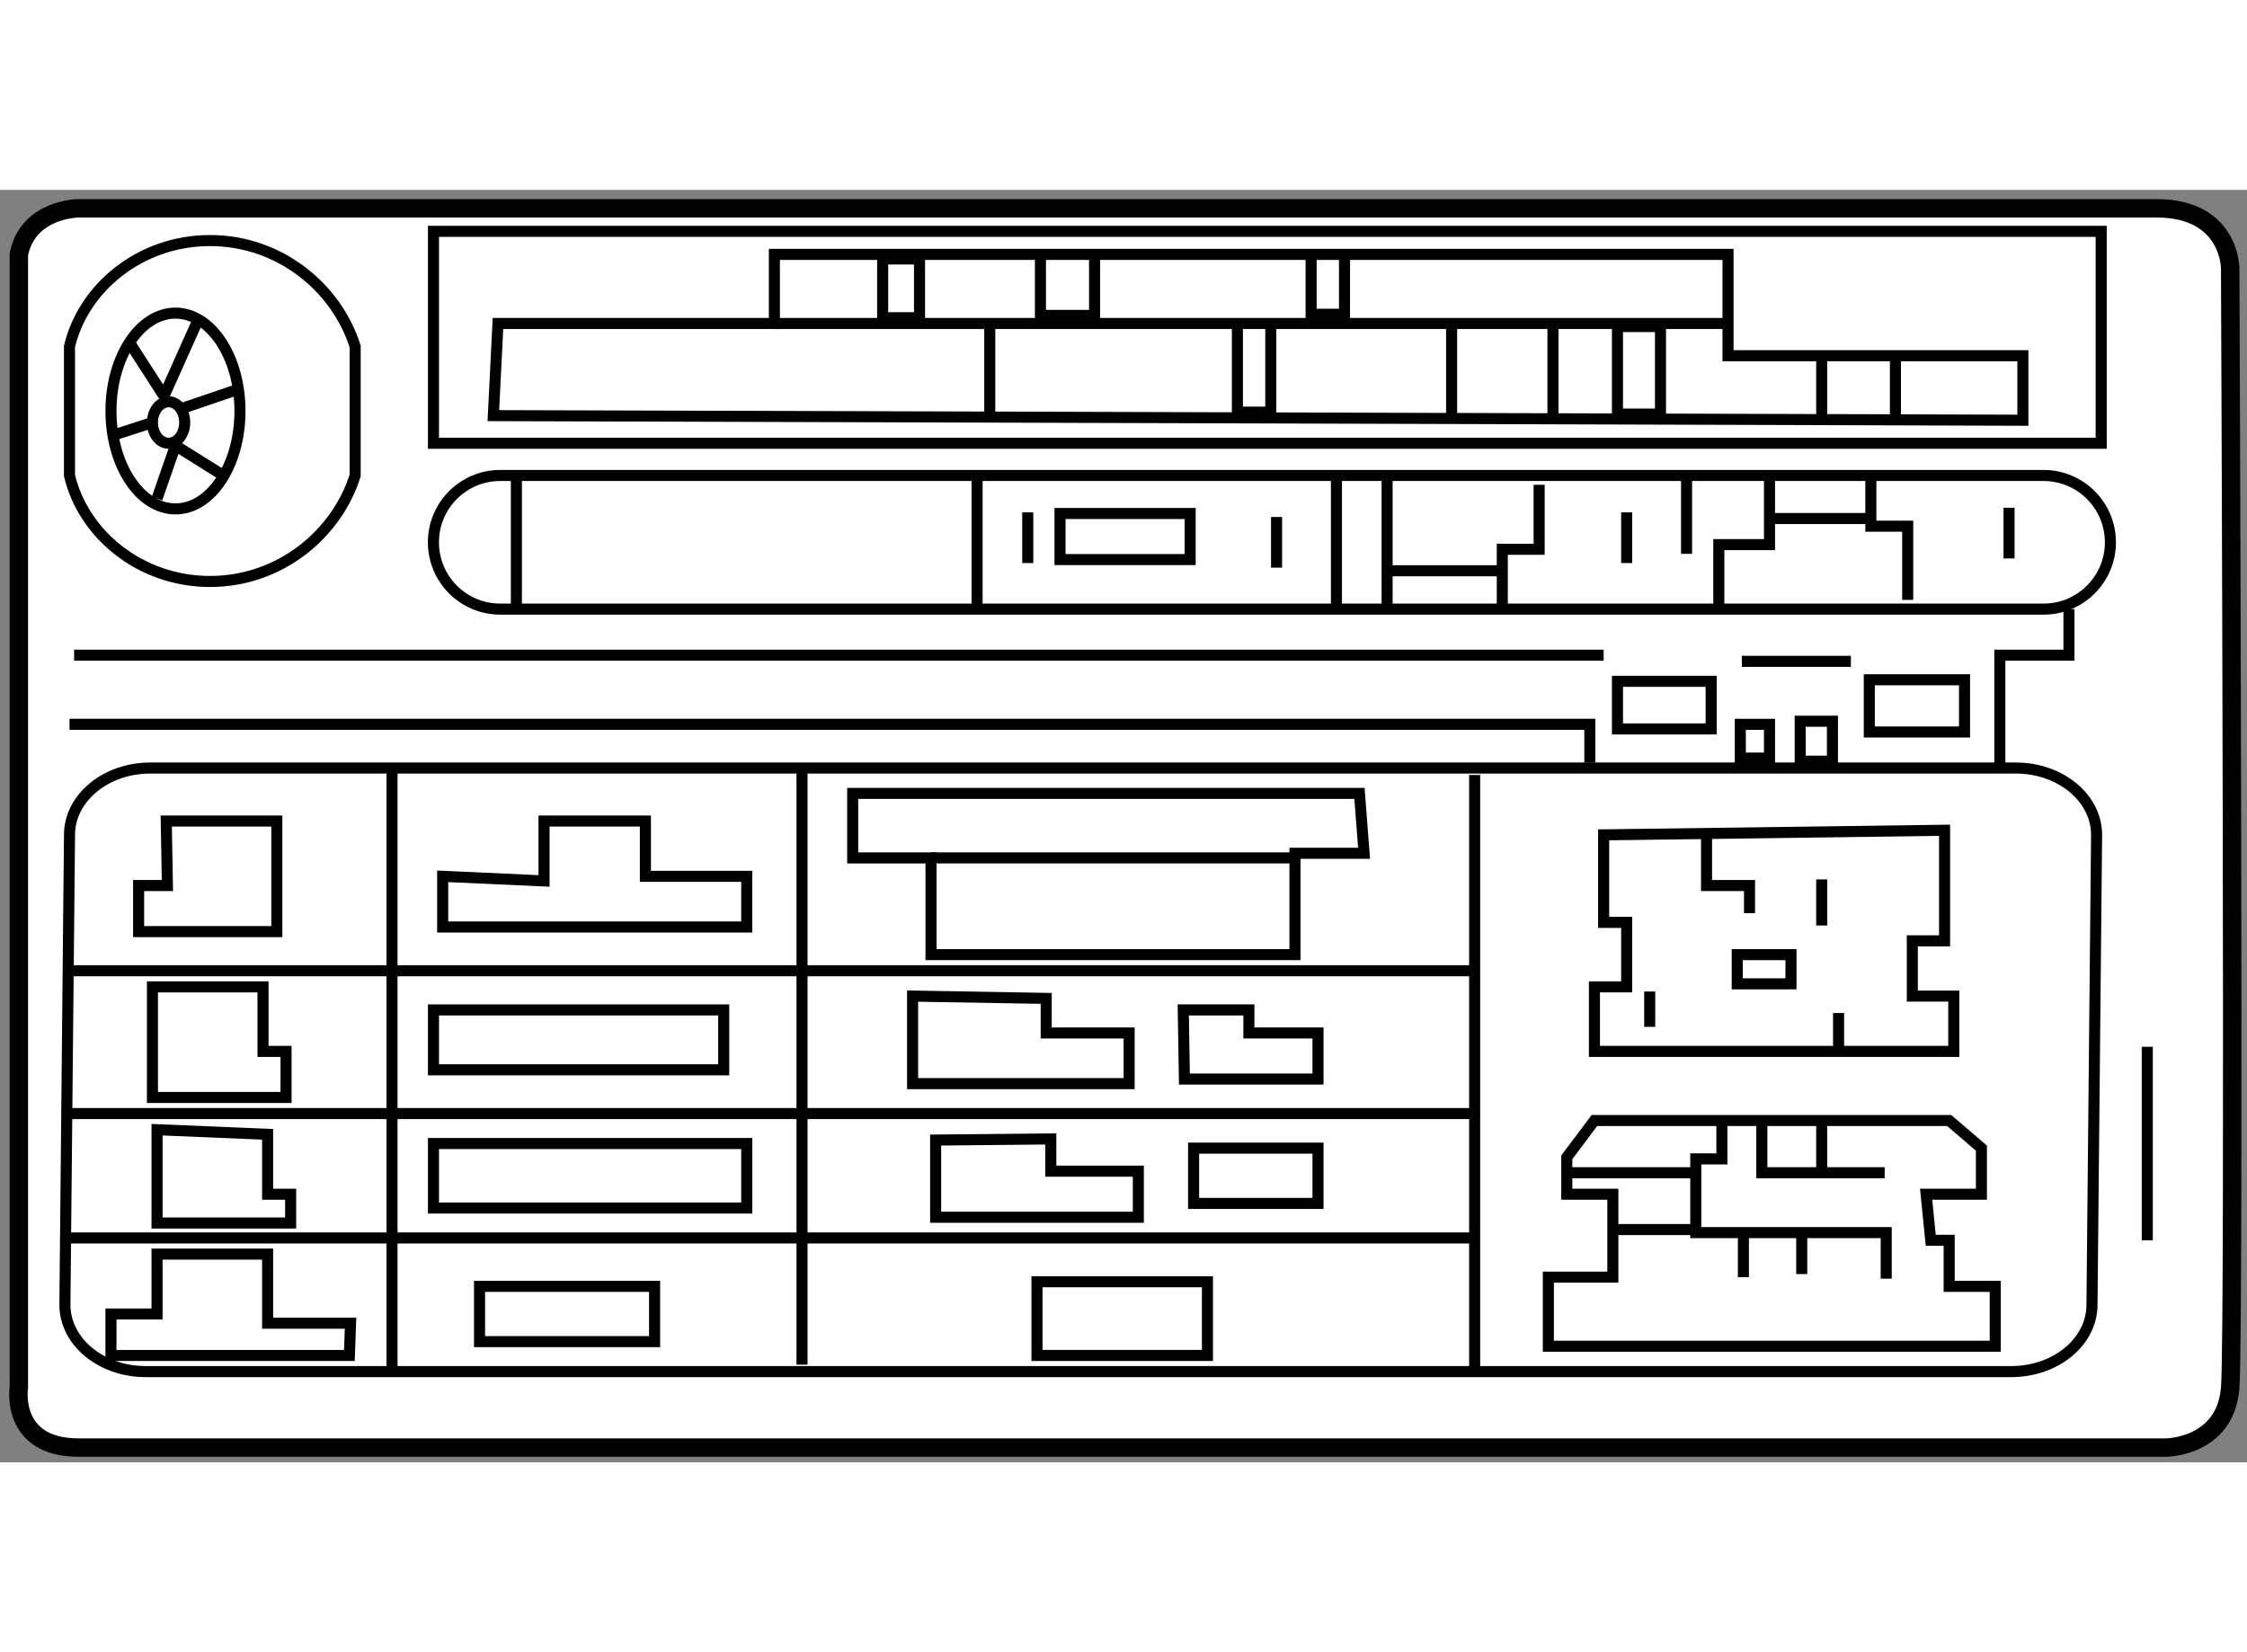 <?xml version="1.0" encoding="utf-8"?>
<!-- Generator: Adobe Illustrator 15.1.0, SVG Export Plug-In . SVG Version: 6.00 Build 0)  -->
<!DOCTYPE svg PUBLIC "-//W3C//DTD SVG 1.1//EN" "http://www.w3.org/Graphics/SVG/1.1/DTD/svg11.dtd">
<svg version="1.1" xmlns="http://www.w3.org/2000/svg" xmlns:xlink="http://www.w3.org/1999/xlink" x="0px" y="0px" width="244.8px"
	 height="180px" viewBox="103.739 23.59 60.967 34.525" enable-background="new 0 0 244.8 180" xml:space="preserve">
	
<rect x="103.739" y="23.59" width="60.967" height="34.525" fill="#808080" stroke="none"/>
	
<g><path fill="#FFFFFF" stroke="#000000" stroke-width="0.5" d="M104.25,25.34v30.75c0,0-0.25,1.625,1.625,1.625s56.625,0,56.625,0
			s1.625,0,1.75-1.625s0-30.375,0-30.375s0-1.625-2-1.625h-56.375C105.875,24.09,104.5,24.09,104.25,25.34z"></path><path fill="none" stroke="#000000" stroke-width="0.3" d="M113.375,31.34c-0.5,1.588-2.039,2.875-3.938,2.875l0,0
			c-1.898,0-3.438-1.287-3.813-2.875v-3.5c0.375-1.588,1.914-2.875,3.813-2.875l0,0c1.898,0,3.438,1.287,3.938,2.875V31.34z"></path><ellipse fill="none" stroke="#000000" stroke-width="0.3" cx="108.5" cy="29.59" rx="1.75" ry="2.656"></ellipse><path fill="none" stroke="#000000" stroke-width="0.3" d="M161,33.152c0,1.001-0.812,1.813-1.813,1.813h-41.875
			c-1.001,0-1.813-0.812-1.813-1.813l0,0c0-1.001,0.812-1.813,1.813-1.813h41.875C160.188,31.34,161,32.151,161,33.152L161,33.152z"></path><path fill="none" stroke="#000000" stroke-width="0.3" d="M105.5,53.84l0.125-12.75l0,0c0-1.001,0.981-1.813,2.191-1.813h50.618
			c1.211,0,2.191,0.812,2.191,1.813l0,0L160.5,53.84l0,0c0,1.001-0.98,1.813-2.191,1.813h-50.618
			C106.481,55.652,105.5,54.841,105.5,53.84L105.5,53.84"></path><line fill="none" stroke="#000000" stroke-width="0.3" x1="105.5" y1="52.027" x2="143.625" y2="52.027"></line><line fill="none" stroke="#000000" stroke-width="0.3" x1="105.5" y1="48.652" x2="143.75" y2="48.652"></line><line fill="none" stroke="#000000" stroke-width="0.3" x1="105.625" y1="44.777" x2="143.625" y2="44.777"></line><line fill="none" stroke="#000000" stroke-width="0.3" x1="143.75" y1="39.465" x2="143.75" y2="55.59"></line><line fill="none" stroke="#000000" stroke-width="0.3" x1="114.375" y1="39.34" x2="114.375" y2="55.652"></line><line fill="none" stroke="#000000" stroke-width="0.3" x1="125.5" y1="39.34" x2="125.5" y2="55.465"></line><line fill="none" stroke="#000000" stroke-width="0.3" x1="105.75" y1="36.215" x2="147.25" y2="36.215"></line><polyline fill="none" stroke="#000000" stroke-width="0.3" points="105.625,38.09 146.875,38.09 146.875,39.132 		"></polyline><line fill="none" stroke="#000000" stroke-width="0.3" x1="158.25" y1="32.215" x2="158.25" y2="33.59"></line><line fill="none" stroke="#000000" stroke-width="0.3" x1="147.875" y1="32.34" x2="147.875" y2="33.715"></line><line fill="none" stroke="#000000" stroke-width="0.3" x1="138.375" y1="32.465" x2="138.375" y2="33.84"></line><line fill="none" stroke="#000000" stroke-width="0.3" x1="131.625" y1="32.34" x2="131.625" y2="33.715"></line><line fill="none" stroke="#000000" stroke-width="0.3" x1="117.75" y1="31.465" x2="117.75" y2="34.84"></line><line fill="none" stroke="#000000" stroke-width="0.3" x1="130.25" y1="31.34" x2="130.25" y2="34.965"></line><line fill="none" stroke="#000000" stroke-width="0.3" x1="141.375" y1="31.34" x2="141.375" y2="34.965"></line><polyline fill="none" stroke="#000000" stroke-width="0.3" points="151.75,31.34 151.75,33.215 150.375,33.215 150.375,34.84 		
			"></polyline><polyline fill="none" stroke="#000000" stroke-width="0.3" points="154.5,31.215 154.5,32.715 155.5,32.715 155.5,34.715 		"></polyline><polyline fill="none" stroke="#000000" stroke-width="0.3" points="145.5,31.591 145.5,33.341 144.5,33.341 144.5,34.841 		"></polyline><line fill="none" stroke="#000000" stroke-width="0.3" x1="149.5" y1="31.465" x2="149.5" y2="33.465"></line><line fill="none" stroke="#000000" stroke-width="0.3" x1="140" y1="31.34" x2="140" y2="34.965"></line><polygon fill="none" stroke="#000000" stroke-width="0.3" points="140.625,39.965 126.875,39.965 126.875,41.715 129,41.715 
			129,44.34 138.875,44.34 138.875,41.59 140.75,41.59 		"></polygon><polygon fill="none" stroke="#000000" stroke-width="0.3" points="128.5,45.465 128.5,47.84 134.375,47.84 134.375,46.465 
			132.125,46.465 132.125,45.527 		"></polygon><rect x="115.5" y="45.84" fill="none" stroke="#000000" stroke-width="0.3" width="7.875" height="1.625"></rect><polygon fill="none" stroke="#000000" stroke-width="0.3" points="115.75,42.215 115.75,43.59 124,43.59 124,42.215 
			121.25,42.215 121.25,40.715 118.5,40.715 118.5,42.34 		"></polygon><polygon fill="none" stroke="#000000" stroke-width="0.3" points="129.125,49.371 129.125,51.465 134.625,51.465 134.625,50.215 
			132.25,50.215 132.25,49.34 		"></polygon><rect x="136.125" y="49.59" fill="none" stroke="#000000" stroke-width="0.3" width="3.375" height="1.5"></rect><rect x="131.875" y="53.215" fill="none" stroke="#000000" stroke-width="0.3" width="4.625" height="2"></rect><rect x="116.75" y="53.34" fill="none" stroke="#000000" stroke-width="0.3" width="4.75" height="1.5"></rect><rect x="115.5" y="49.465" fill="none" stroke="#000000" stroke-width="0.3" width="8.5" height="1.75"></rect><polygon fill="none" stroke="#000000" stroke-width="0.3" points="108.25,40.715 111.25,40.715 111.25,43.715 107.5,43.715 
			107.5,42.465 108.281,42.465 		"></polygon><polygon fill="none" stroke="#000000" stroke-width="0.3" points="107.875,45.215 107.875,48.215 111.5,48.215 111.5,46.965 
			110.875,46.965 110.875,45.215 		"></polygon><polygon fill="none" stroke="#000000" stroke-width="0.3" points="108,49.09 108,51.621 111.625,51.621 111.625,50.84 111,50.84 
			111,49.215 		"></polygon><polygon fill="none" stroke="#000000" stroke-width="0.3" points="113.25,54.34 111,54.34 111,52.465 108,52.465 108,54.09 
			106.75,54.09 106.75,55.215 113.219,55.215 		"></polygon><line fill="none" stroke="#000000" stroke-width="0.3" x1="162" y1="46.84" x2="162" y2="52.09"></line><polyline fill="none" stroke="#000000" stroke-width="0.3" points="159.875,34.965 159.875,36.215 158,36.215 158,39.215 		"></polyline><polygon fill="none" stroke="#000000" stroke-width="0.3" points="147.25,41.09 147.25,43.465 147.875,43.465 147.875,45.215 
			147,45.215 147,46.965 156.75,46.965 156.75,45.465 155.625,45.465 155.625,43.965 156.5,43.965 156.5,40.965 		"></polygon><polygon fill="none" stroke="#000000" stroke-width="0.3" points="156,50.84 157.5,50.84 157.5,49.59 156.625,48.84 147,48.84 
			146.25,49.84 146.25,50.84 147.5,50.84 147.5,53.09 145.75,53.09 145.75,54.965 157.875,54.965 157.875,53.34 156.625,53.34 
			156.625,52.09 156.125,52.09 		"></polygon><line fill="none" stroke="#000000" stroke-width="0.3" x1="129" y1="41.715" x2="138.875" y2="41.715"></line><polygon fill="none" stroke="#000000" stroke-width="0.3" points="135.875,47.715 139.5,47.715 139.5,46.465 137.625,46.465 
			137.625,45.84 135.844,45.84 		"></polygon><rect x="115.5" y="24.715" fill="none" stroke="#000000" stroke-width="0.3" width="45.25" height="5.75"></rect><polygon fill="none" stroke="#000000" stroke-width="0.3" points="158.625,29.84 158.625,28.09 150.625,28.09 150.625,25.34 
			124.75,25.34 124.75,27.215 117.25,27.215 117.125,29.715 		"></polygon><line fill="none" stroke="#000000" stroke-width="0.3" x1="124.75" y1="27.215" x2="150.625" y2="27.215"></line><ellipse fill="none" stroke="#000000" stroke-width="0.3" cx="108.313" cy="29.902" rx="0.438" ry="0.563"></ellipse><polyline fill="none" stroke="#000000" stroke-width="0.3" points="109.125,27.09 108.188,29.184 107.281,27.777 		"></polyline><polyline fill="none" stroke="#000000" stroke-width="0.3" points="109.75,31.309 108.5,30.527 108,31.965 		"></polyline><line fill="none" stroke="#000000" stroke-width="0.3" x1="106.813" y1="30.246" x2="107.875" y2="29.902"></line><line fill="none" stroke="#000000" stroke-width="0.3" x1="110.125" y1="29.027" x2="108.656" y2="29.527"></line><rect x="132.5" y="32.371" fill="none" stroke="#000000" stroke-width="0.3" width="3.531" height="1.25"></rect><polyline fill="none" stroke="#000000" stroke-width="0.3" points="137.313,27.309 137.313,29.621 138.219,29.621 138.219,27.309 
					"></polyline><polyline fill="none" stroke="#000000" stroke-width="0.3" points="131.969,25.402 131.969,26.996 133.438,26.996 133.438,25.402 
					"></polyline><polyline fill="none" stroke="#000000" stroke-width="0.3" points="139.313,25.371 139.313,26.965 140.219,26.965 140.219,25.434 
					"></polyline><rect x="127.688" y="25.465" fill="none" stroke="#000000" stroke-width="0.3" width="1" height="1.594"></rect><line fill="none" stroke="#000000" stroke-width="0.3" x1="130.594" y1="29.84" x2="130.594" y2="27.246"></line><line fill="none" stroke="#000000" stroke-width="0.3" x1="143.125" y1="27.215" x2="143.125" y2="29.673"></line><rect x="147.625" y="27.298" fill="none" stroke="#000000" stroke-width="0.3" width="1.167" height="2.375"></rect><line fill="none" stroke="#000000" stroke-width="0.3" x1="145.875" y1="27.257" x2="145.875" y2="29.715"></line><line fill="none" stroke="#000000" stroke-width="0.3" x1="153.167" y1="28.173" x2="153.167" y2="29.798"></line><line fill="none" stroke="#000000" stroke-width="0.3" x1="155.167" y1="28.09" x2="155.167" y2="29.84"></line><line fill="none" stroke="#000000" stroke-width="0.3" x1="153.167" y1="42.299" x2="153.167" y2="43.549"></line><rect x="150.875" y="44.34" fill="none" stroke="#000000" stroke-width="0.3" width="1.458" height="0.792"></rect><line fill="none" stroke="#000000" stroke-width="0.3" x1="148.5" y1="46.299" x2="148.5" y2="45.34"></line><line fill="none" stroke="#000000" stroke-width="0.3" x1="153.625" y1="46.965" x2="153.625" y2="45.924"></line><polyline fill="none" stroke="#000000" stroke-width="0.3" points="150.042,41.132 150.042,42.465 151.208,42.465 151.208,43.215 
					"></polyline><polyline fill="none" stroke="#000000" stroke-width="0.3" points="151.542,48.757 151.542,50.257 154.875,50.257 		"></polyline><polyline fill="none" stroke="#000000" stroke-width="0.3" points="150.458,48.757 150.458,49.882 149.75,49.882 149.75,51.882 
			154.917,51.882 154.917,53.132 		"></polyline><line fill="none" stroke="#000000" stroke-width="0.3" x1="146.25" y1="50.257" x2="149.667" y2="50.257"></line><line fill="none" stroke="#000000" stroke-width="0.3" x1="153.167" y1="48.841" x2="153.167" y2="50.257"></line><line fill="none" stroke="#000000" stroke-width="0.3" x1="152.625" y1="51.799" x2="152.625" y2="53.007"></line><line fill="none" stroke="#000000" stroke-width="0.3" x1="151.042" y1="51.841" x2="151.042" y2="53.091"></line><line fill="none" stroke="#000000" stroke-width="0.3" x1="147.417" y1="51.799" x2="149.75" y2="51.799"></line><rect x="150.958" y="38.091" fill="none" stroke="#000000" stroke-width="0.3" width="0.792" height="0.916"></rect><rect x="152.583" y="38.007" fill="none" stroke="#000000" stroke-width="0.3" width="0.875" height="1.084"></rect><rect x="154.458" y="36.882" fill="none" stroke="#000000" stroke-width="0.3" width="2.584" height="1.417"></rect><rect x="147.625" y="36.924" fill="none" stroke="#000000" stroke-width="0.3" width="2.542" height="1.292"></rect><line fill="none" stroke="#000000" stroke-width="0.3" x1="151" y1="36.382" x2="153.958" y2="36.382"></line><line fill="none" stroke="#000000" stroke-width="0.3" x1="151.75" y1="32.507" x2="154.417" y2="32.507"></line><line fill="none" stroke="#000000" stroke-width="0.3" x1="141.375" y1="33.924" x2="144.625" y2="33.924"></line></g>


</svg>